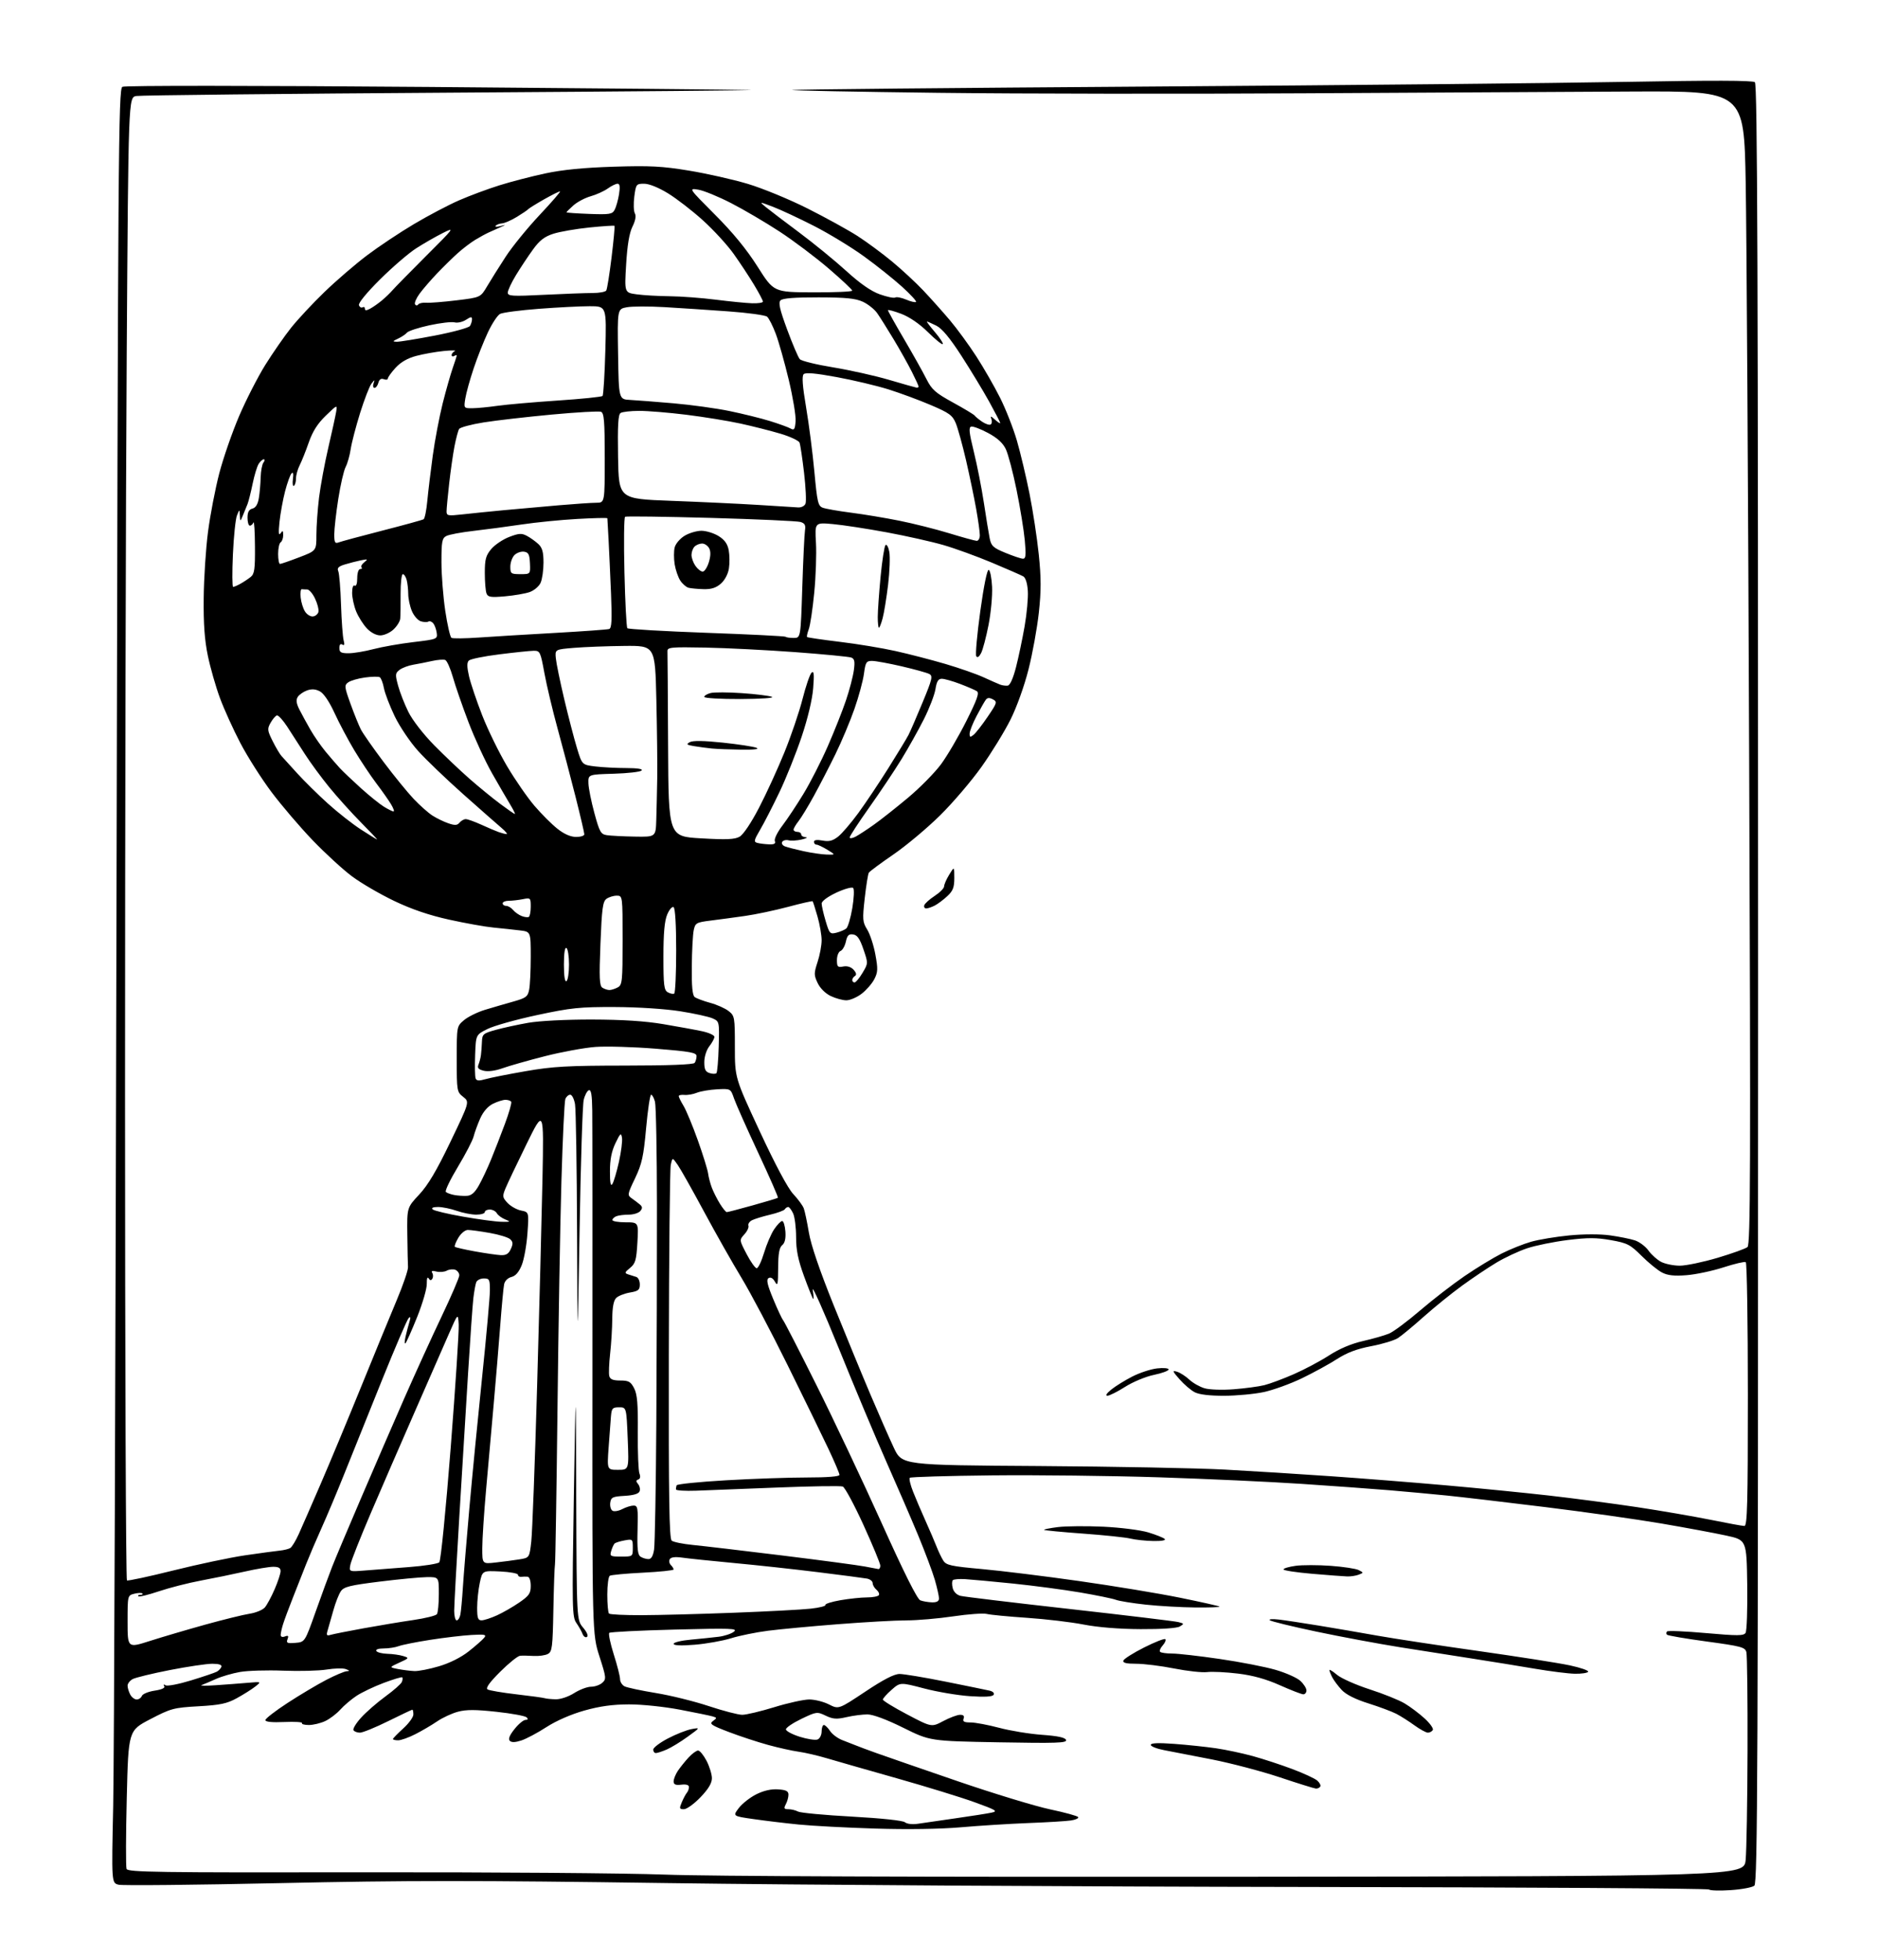 <?xml version="1.0" encoding="UTF-8" standalone="no"?>
<svg 
  version="1.1" 
  xmlns="http://www.w3.org/2000/svg" 
  xmlns:xlink="http://www.w3.org/1999/xlink" 
  xmlns:svg="http://www.w3.org/2000/svg"
  xmlns:rdf="http://www.w3.org/1999/02/22-rdf-syntax-ns#"
  xmlns:cc="http://creativecommons.org/ns#"
  xmlns:dc="http://purl.org/dc/elements/1.1/"
  viewBox="0 0 736 768"
  width="736"
  height="768"
>
<style>svg {background-color: white; }</style>"
<path stroke="none" fill="black" fill-rule="evenodd" d="M678.29,740.70C674.00,740.99 670.17,740.88 669.76,740.46C669.36,740.04 598.03,739.60 511.26,739.47C424.49,739.35 312.16,738.67 261.63,737.95C185.97,736.88 159.12,736.89 109.51,737.97C76.37,738.69 48.01,738.97 46.48,738.59C43.71,737.89 43.71,737.89 44.36,707.70C44.71,691.09 45.29,532.92 45.65,356.21C46.25,57.79 46.41,34.85 47.96,34.02C48.94,33.50 98.65,33.52 168.06,34.08C233.20,34.60 289.88,35.14 294.00,35.27C298.12,35.39 246.38,35.85 179.00,36.29C111.62,36.72 55.11,37.32 53.41,37.62C50.33,38.16 50.33,38.16 49.66,138.75C49.30,194.07 49.00,324.73 49.00,429.11C49.00,533.48 49.34,619.09 49.75,619.34C50.16,619.59 58.38,617.82 68.00,615.42C77.62,613.02 90.22,610.36 96.00,609.51C101.78,608.67 107.87,607.84 109.55,607.67C111.22,607.51 113.12,607.04 113.77,606.64C114.41,606.24 115.90,603.80 117.07,601.21C118.24,598.62 122.12,589.75 125.68,581.50C129.25,573.25 136.37,556.15 141.51,543.50C146.65,530.85 152.93,515.58 155.45,509.58C157.98,503.57 159.98,497.72 159.90,496.58C159.82,495.43 159.70,489.72 159.63,483.87C159.50,473.24 159.50,473.24 164.28,468.13C167.76,464.41 171.10,458.77 176.55,447.42C184.04,431.82 184.04,431.82 181.52,429.84C179.06,427.90 179.00,427.55 179.00,415.02C179.00,402.18 179.00,402.18 181.86,399.77C183.44,398.44 187.15,396.62 190.11,395.72C193.08,394.82 198.03,393.38 201.13,392.51C206.15,391.10 206.83,390.59 207.38,387.84C207.72,386.14 208.00,380.33 208.00,374.94C208.00,365.12 208.00,365.12 203.75,364.61C201.41,364.32 196.80,363.83 193.50,363.51C190.20,363.20 182.32,361.79 176.00,360.39C168.16,358.66 161.32,356.33 154.50,353.07C149.00,350.44 141.57,346.12 138.00,343.46C134.43,340.81 127.45,334.41 122.50,329.25C117.55,324.09 110.30,315.59 106.38,310.37C102.46,305.14 96.98,296.51 94.20,291.19C91.41,285.86 87.80,277.90 86.18,273.50C84.56,269.10 82.43,261.67 81.46,257.00C80.19,250.91 79.72,244.51 79.83,234.43C79.90,226.69 80.66,214.99 81.52,208.43C82.37,201.87 84.36,191.55 85.93,185.50C87.51,179.45 91.03,169.32 93.74,162.99C96.46,156.66 101.07,147.66 103.98,142.99C106.90,138.32 111.42,131.80 114.04,128.50C116.66,125.20 122.56,118.87 127.15,114.44C131.74,110.00 139.24,103.55 143.81,100.09C148.38,96.64 156.68,91.11 162.24,87.81C167.81,84.50 175.77,80.31 179.93,78.50C184.09,76.68 191.20,74.04 195.71,72.63C200.23,71.21 208.33,69.11 213.71,67.96C220.45,66.52 228.80,65.70 240.50,65.33C254.74,64.88 259.53,65.13 270.00,66.86C276.88,67.99 287.23,70.32 293.00,72.04C298.77,73.76 309.35,78.11 316.50,81.71C323.65,85.31 332.47,90.17 336.09,92.50C339.72,94.84 345.79,99.33 349.59,102.47C353.39,105.62 358.91,110.73 361.85,113.84C364.79,116.95 369.48,122.20 372.27,125.50C375.06,128.80 379.71,135.16 382.60,139.63C385.49,144.10 389.69,151.40 391.92,155.85C394.16,160.30 397.14,167.89 398.54,172.72C399.94,177.55 402.16,186.90 403.48,193.50C404.80,200.10 406.43,210.80 407.10,217.28C408.05,226.47 408.06,231.47 407.13,240.05C406.47,246.10 404.66,256.10 403.09,262.29C401.46,268.77 398.46,277.14 396.01,282.02C393.68,286.68 388.58,295.00 384.67,300.50C380.77,306.00 373.44,314.59 368.38,319.58C363.32,324.57 355.11,331.44 350.14,334.85C345.16,338.26 340.82,341.48 340.49,342.01C340.17,342.54 339.45,347.04 338.89,352.02C337.96,360.33 338.04,361.34 339.87,364.29C340.96,366.06 342.40,370.45 343.06,374.04C344.11,379.71 344.05,381.00 342.64,383.74C341.74,385.48 339.50,388.04 337.66,389.45C335.82,390.85 333.13,392.00 331.69,392.00C330.25,392.00 327.49,391.25 325.57,390.33C323.48,389.33 321.42,387.29 320.45,385.25C318.96,382.11 318.96,381.43 320.41,376.98C321.29,374.31 322.00,370.48 322.00,368.47C322.00,366.45 321.27,362.26 320.38,359.15C319.49,356.04 318.63,353.36 318.48,353.19C318.33,353.02 314.00,354.00 308.86,355.38C303.71,356.75 296.12,358.36 292.00,358.94C287.88,359.53 281.80,360.35 278.51,360.76C272.89,361.46 272.48,361.70 271.88,364.50C271.52,366.15 271.18,372.51 271.12,378.63C271.03,386.47 271.37,390.04 272.25,390.72C272.94,391.25 275.66,392.27 278.30,392.99C280.94,393.70 284.20,395.15 285.55,396.22C287.91,398.07 288.00,398.59 288.00,410.26C288.00,422.37 288.00,422.37 297.75,443.34C303.85,456.45 308.76,465.66 310.86,467.90C312.71,469.88 314.57,472.40 314.99,473.50C315.41,474.60 316.31,478.88 317.00,483.00C317.81,487.86 321.24,497.90 326.72,511.50C331.38,523.05 337.86,538.80 341.13,546.50C344.40,554.20 348.52,563.58 350.29,567.34C353.50,574.17 353.50,574.17 407.00,574.51C436.43,574.70 469.27,575.33 480.00,575.91C490.73,576.49 509.40,577.65 521.50,578.50C533.60,579.34 553.85,580.94 566.50,582.06C579.15,583.17 597.38,584.98 607.00,586.07C616.62,587.16 632.15,589.21 641.50,590.61C650.85,592.02 663.85,594.26 670.39,595.58C676.93,596.91 682.89,598.00 683.64,598.00C684.77,598.00 685.00,589.31 685.00,546.56C685.00,518.27 684.63,494.89 684.18,494.61C683.72,494.33 679.79,495.25 675.43,496.66C671.07,498.07 664.55,499.45 660.93,499.73C656.13,500.11 653.56,499.82 651.36,498.68C649.70,497.83 646.11,494.91 643.38,492.19C638.87,487.70 637.78,487.14 631.33,485.99C625.67,484.98 622.26,484.97 614.37,485.95C608.94,486.63 601.80,488.08 598.50,489.18C595.20,490.28 589.80,492.80 586.50,494.78C583.20,496.75 577.12,500.83 573.00,503.83C568.88,506.83 562.12,512.29 558.00,515.97C553.88,519.65 549.33,523.42 547.89,524.35C546.46,525.28 541.74,526.72 537.39,527.54C531.80,528.60 527.90,530.07 524.00,532.58C520.98,534.53 514.78,537.92 510.23,540.12C505.69,542.31 498.94,544.75 495.23,545.54C491.53,546.32 484.54,546.97 479.70,546.98C474.05,546.99 469.93,546.50 468.20,545.59C466.72,544.82 464.05,542.54 462.29,540.54C459.44,537.30 459.32,536.96 461.29,537.56C462.50,537.92 464.66,539.31 466.08,540.63C467.49,541.96 470.19,543.49 472.08,544.04C473.99,544.61 479.04,544.78 483.50,544.43C487.90,544.09 493.30,543.37 495.50,542.82C497.70,542.27 502.89,540.34 507.04,538.52C511.19,536.71 517.40,533.41 520.84,531.18C524.91,528.55 529.57,526.58 534.18,525.53C538.08,524.64 542.67,523.33 544.38,522.61C546.10,521.89 551.55,517.84 556.49,513.60C561.44,509.35 569.31,503.27 573.99,500.07C578.67,496.87 585.22,492.89 588.55,491.21C591.88,489.54 597.06,487.47 600.05,486.62C603.05,485.76 609.77,484.65 615.00,484.14C620.70,483.59 627.10,483.58 631.00,484.12C634.58,484.62 638.95,485.50 640.73,486.08C642.51,486.67 644.91,488.47 646.06,490.09C647.21,491.71 649.45,493.70 651.03,494.52C652.61,495.33 655.89,496.00 658.32,496.00C660.75,496.00 667.41,494.61 673.12,492.92C678.83,491.22 684.11,489.32 684.86,488.70C686.02,487.74 686.12,457.81 685.51,297.53C685.12,193.01 684.50,91.34 684.15,71.58C683.50,35.67 683.50,35.67 640.00,35.86C616.08,35.97 558.02,36.28 511.00,36.56C463.98,36.84 399.51,36.76 367.75,36.37C335.98,35.99 310.17,35.49 310.39,35.27C310.61,35.05 373.28,34.45 449.65,33.93C526.02,33.42 610.55,32.58 637.50,32.08C671.06,31.46 686.89,31.50 687.75,32.21C688.75,33.03 689.00,104.91 689.00,385.50C689.00,693.48 688.82,737.91 687.54,738.97C686.73,739.64 682.57,740.42 678.29,740.70zM485.50,735.47C683.50,735.26 683.50,735.26 684.13,728.88C684.48,725.37 684.81,706.08 684.87,686.00C684.93,665.92 684.72,648.56 684.41,647.41C683.90,645.52 682.34,645.11 668.88,643.28C660.64,642.16 653.63,640.96 653.29,640.62C652.95,640.28 652.97,639.70 653.33,639.34C653.69,638.97 660.57,639.26 668.60,639.98C681.00,641.08 683.35,641.07 684.10,639.89C684.59,639.12 684.88,630.63 684.75,621.00C684.50,603.50 684.50,603.50 676.50,601.76C672.10,600.80 660.62,598.66 651.00,597.02C641.38,595.38 620.90,592.48 605.50,590.59C590.10,588.69 572.77,586.66 567.00,586.07C561.23,585.49 551.10,584.56 544.50,584.00C537.90,583.45 522.46,582.33 510.18,581.51C497.91,580.69 472.71,579.53 454.18,578.93C435.66,578.33 406.25,577.99 388.83,578.17C371.41,578.35 356.89,578.78 356.55,579.12C356.21,579.46 356.79,581.94 357.86,584.62C358.92,587.30 361.10,592.42 362.72,596.00C364.33,599.58 366.26,604.08 367.01,606.00C367.76,607.92 368.96,610.43 369.68,611.57C370.83,613.39 372.68,613.79 384.75,614.88C392.31,615.56 409.52,617.68 423.00,619.60C436.48,621.51 454.25,624.45 462.50,626.13C470.75,627.80 477.69,629.37 477.93,629.60C478.17,629.84 473.90,629.99 468.43,629.94C462.97,629.89 454.26,629.39 449.09,628.84C443.91,628.28 438.62,627.43 437.33,626.94C436.04,626.45 429.70,625.15 423.24,624.05C416.79,622.95 404.98,621.39 397.00,620.57C389.02,619.76 380.61,618.98 378.29,618.84C375.98,618.70 373.79,618.88 373.42,619.24C373.06,619.61 373.03,621.00 373.37,622.34C373.74,623.81 374.95,625.02 376.42,625.39C377.76,625.73 396.96,628.04 419.09,630.52C441.22,633.01 460.43,635.32 461.78,635.66C464.10,636.24 464.13,636.35 462.38,637.39C461.23,638.07 455.23,638.47 447.00,638.43C438.54,638.39 430.19,637.71 424.62,636.62C419.74,635.67 409.80,634.49 402.53,634.00C395.26,633.51 388.16,632.83 386.76,632.48C385.36,632.13 379.43,632.55 373.58,633.42C367.73,634.29 359.46,635.00 355.21,635.00C350.96,635.00 338.93,635.67 328.49,636.49C318.05,637.30 305.68,638.46 301.00,639.06C296.32,639.66 289.80,640.98 286.50,642.01C283.20,643.03 276.79,644.17 272.25,644.54C266.85,644.98 264.00,644.85 264.00,644.18C264.00,643.62 267.04,642.88 270.75,642.55C274.46,642.21 279.35,641.70 281.61,641.42C283.88,641.15 286.58,640.25 287.61,639.44C289.29,638.13 286.66,638.04 264.50,638.60C250.75,638.95 239.18,639.53 238.78,639.89C238.39,640.24 239.18,644.03 240.53,648.31C241.89,652.58 243.00,656.94 243.00,658.00C243.00,659.06 243.79,660.34 244.75,660.84C245.71,661.34 251.22,662.51 257.00,663.46C262.77,664.40 272.12,666.71 277.76,668.59C283.41,670.46 289.32,672.00 290.89,672.00C292.47,672.00 298.14,670.65 303.50,669.00C308.86,667.35 315.01,666.00 317.16,666.00C319.32,666.00 322.79,666.87 324.88,667.94C328.67,669.87 328.67,669.87 339.09,662.94C346.26,658.16 350.45,656.00 352.54,656.00C354.22,656.00 362.32,657.35 370.54,659.00C378.77,660.65 386.53,662.24 387.79,662.53C389.14,662.84 389.80,663.51 389.40,664.17C388.93,664.92 385.91,665.09 380.11,664.70C375.37,664.38 367.30,663.02 362.16,661.67C352.82,659.22 352.82,659.22 349.41,662.21C347.53,663.86 346.00,665.58 346.00,666.03C346.00,666.48 350.30,669.11 355.54,671.87C365.09,676.90 365.09,676.90 369.69,674.45C372.23,673.10 375.18,672.00 376.26,672.00C377.59,672.00 378.03,672.48 377.64,673.50C377.20,674.65 377.84,675.00 380.37,675.00C382.19,675.00 387.24,675.95 391.59,677.10C395.94,678.26 403.51,679.50 408.42,679.85C414.68,680.31 417.48,680.91 417.80,681.88C418.18,683.05 413.98,683.19 391.38,682.78C364.50,682.29 364.50,682.29 354.00,677.08C347.50,673.86 342.17,671.87 340.00,671.85C338.07,671.84 334.38,672.31 331.78,672.91C327.87,673.81 326.46,673.71 323.59,672.34C320.21,670.73 319.98,670.76 314.08,673.59C310.75,675.19 308.02,677.04 308.01,677.70C308.01,678.36 310.43,679.66 313.39,680.60C316.36,681.53 319.51,682.02 320.39,681.68C321.28,681.34 322.00,679.93 322.00,678.53C322.00,677.14 322.40,676.00 322.88,676.00C323.37,676.00 324.46,677.06 325.31,678.35C326.15,679.64 328.34,681.26 330.17,681.95C332.00,682.64 334.40,683.57 335.50,684.03C336.60,684.49 340.20,685.83 343.50,687.01C346.80,688.20 361.10,693.14 375.28,698.01C389.45,702.87 405.78,707.84 411.55,709.06C417.33,710.28 422.28,711.64 422.55,712.09C422.83,712.53 421.58,713.12 419.78,713.40C417.98,713.68 410.43,714.14 403.00,714.42C395.57,714.71 383.65,715.46 376.50,716.09C368.47,716.79 355.66,716.98 343.00,716.59C331.73,716.24 318.23,715.53 313.00,715.00C307.77,714.48 299.82,713.52 295.31,712.87C287.13,711.70 287.13,711.70 289.54,708.54C290.86,706.80 293.95,704.38 296.39,703.16C299.31,701.70 302.24,701.04 304.92,701.22C308.09,701.44 309.00,701.90 309.00,703.32C309.00,704.31 308.53,706.00 307.96,707.07C307.10,708.69 307.26,709.00 308.98,709.00C310.11,709.00 311.81,709.41 312.76,709.92C313.72,710.43 323.22,711.32 333.88,711.90C345.44,712.54 353.81,713.43 354.63,714.11C355.44,714.78 357.58,715.03 359.76,714.70C361.82,714.39 368.45,713.43 374.50,712.56C380.55,711.70 386.85,710.71 388.50,710.36C391.21,709.79 390.57,709.39 382.00,706.28C376.77,704.38 363.05,700.16 351.50,696.89C339.95,693.62 327.57,690.08 324.00,689.02C320.43,687.96 315.48,686.81 313.00,686.47C310.52,686.13 305.15,684.94 301.06,683.82C296.96,682.70 290.03,680.42 285.65,678.75C278.68,676.09 277.90,675.55 279.41,674.44C281.04,673.25 281.03,673.15 279.32,672.64C278.32,672.34 272.55,671.15 266.50,670.00C260.30,668.82 251.57,667.91 246.50,667.92C240.09,667.94 235.05,668.63 228.99,670.34C223.81,671.80 218.01,674.33 214.17,676.81C210.70,679.06 206.27,681.42 204.34,682.05C201.94,682.84 200.49,682.89 199.80,682.20C199.10,681.50 199.69,680.03 201.64,677.59C203.21,675.61 205.15,674.00 205.95,674.00C206.91,674.00 207.07,673.67 206.40,673.00C205.85,672.45 200.54,671.47 194.59,670.83C186.40,669.93 182.73,669.92 179.47,670.80C177.10,671.43 173.44,673.13 171.33,674.57C169.22,676.01 165.38,678.27 162.78,679.59C160.19,680.92 157.15,682.00 156.03,682.00C154.91,682.00 154.00,681.77 154.00,681.50C154.00,681.22 155.80,679.37 158.00,677.38C160.20,675.39 162.00,672.92 162.00,671.88C162.00,670.85 161.82,670.00 161.61,670.00C161.39,670.00 157.12,672.02 152.11,674.50C147.10,676.98 142.13,679.00 141.06,679.00C139.99,679.00 138.85,678.57 138.53,678.04C138.20,677.51 139.54,675.30 141.51,673.13C143.47,670.95 147.75,667.22 151.02,664.83C154.29,662.45 157.21,659.87 157.50,659.11C157.80,658.34 157.87,657.54 157.65,657.32C157.43,657.10 154.16,658.08 150.38,659.50C146.59,660.92 141.81,663.20 139.74,664.56C137.67,665.93 134.81,668.36 133.38,669.96C131.95,671.56 129.30,673.58 127.49,674.44C125.68,675.30 122.78,676.00 121.04,676.00C119.30,676.00 118.09,675.66 118.35,675.25C118.61,674.84 115.48,674.65 111.41,674.83C106.60,675.04 104.00,674.78 104.00,674.08C104.00,673.49 107.94,670.45 112.75,667.32C117.56,664.19 124.37,660.13 127.88,658.31C131.39,656.49 134.99,654.97 135.88,654.93C137.14,654.87 137.08,654.69 135.58,654.11C134.53,653.69 131.15,653.76 128.08,654.26C125.01,654.76 117.33,654.96 111.00,654.71C104.67,654.46 97.05,654.69 94.05,655.22C91.06,655.74 86.78,656.99 84.55,658.00C82.32,659.00 79.83,660.06 79.00,660.36C78.17,660.65 80.65,660.68 84.50,660.42C88.35,660.16 93.97,659.73 97.00,659.47C102.50,659.00 102.50,659.00 100.00,660.96C98.62,662.04 95.38,664.08 92.79,665.50C88.91,667.63 86.28,668.18 77.79,668.66C68.07,669.21 67.02,669.49 58.91,673.71C50.32,678.19 50.32,678.19 49.68,704.56C49.32,719.06 49.29,731.59 49.60,732.40C50.09,733.68 61.98,733.85 141.83,733.72C192.25,733.64 245.65,734.05 260.50,734.62C277.43,735.28 361.35,735.59 485.50,735.47zM268.04,709.00C266.24,709.00 266.16,708.72 267.21,706.25C267.85,704.74 268.74,703.07 269.19,702.55C269.64,702.03 270.00,701.02 270.00,700.32C270.00,699.49 268.95,699.16 267.00,699.39C264.74,699.65 264.00,699.33 264.00,698.09C264.00,697.19 264.74,695.33 265.65,693.97C266.56,692.61 268.45,690.26 269.84,688.75C271.23,687.24 272.92,686.00 273.59,686.00C274.25,686.00 275.74,687.81 276.90,690.03C278.05,692.25 279.00,695.32 279.00,696.85C279.00,698.79 277.64,701.06 274.52,704.32C272.05,706.89 269.14,709.00 268.04,709.00zM515.69,700.91C515.04,700.86 508.65,698.87 501.50,696.48C494.35,694.10 482.43,690.96 475.00,689.50C467.57,688.05 459.14,686.40 456.25,685.86C453.36,685.31 451.00,684.38 451.00,683.79C451.00,683.05 453.91,682.93 460.25,683.40C465.34,683.78 472.65,684.55 476.50,685.11C480.35,685.67 486.85,687.05 490.94,688.17C495.04,689.30 502.01,691.58 506.44,693.25C510.87,694.91 515.28,696.95 516.23,697.77C517.18,698.60 517.71,699.66 517.42,700.13C517.12,700.61 516.35,700.96 515.69,700.91zM257.03,687.00C256.46,687.00 256.00,686.39 256.00,685.64C256.00,684.89 258.59,682.92 261.75,681.27C264.91,679.61 269.07,677.97 271.00,677.61C274.50,676.97 274.50,676.97 269.50,680.59C266.75,682.59 263.05,684.85 261.28,685.61C259.51,686.37 257.60,687.00 257.03,687.00zM559.59,679.00C558.88,679.00 556.50,677.70 554.30,676.11C552.11,674.51 548.91,672.49 547.20,671.60C545.49,670.72 540.57,668.88 536.26,667.52C531.15,665.91 527.52,664.08 525.83,662.27C524.41,660.75 522.74,658.52 522.12,657.32C521.50,656.11 521.00,654.84 521.00,654.48C521.00,654.12 522.35,654.95 523.99,656.34C525.63,657.72 531.37,660.27 536.74,662.01C542.11,663.74 548.30,666.23 550.50,667.55C552.70,668.86 556.22,671.51 558.33,673.44C560.43,675.36 561.87,677.40 561.52,677.97C561.17,678.54 560.30,679.00 559.59,679.00zM53.57,666.00C54.39,666.00 55.30,665.37 55.60,664.60C55.89,663.84 58.14,662.91 60.59,662.54C63.42,662.11 64.79,661.48 64.36,660.78C63.95,660.11 64.16,659.98 64.91,660.44C65.58,660.86 70.03,660.00 74.81,658.54C79.59,657.08 84.15,655.54 84.94,655.12C85.73,654.70 86.56,653.83 86.77,653.18C87.03,652.41 85.80,652.00 83.18,652.00C80.98,652.00 73.52,653.11 66.60,654.46C59.68,655.81 53.11,657.41 52.01,658.00C50.90,658.59 50.00,659.76 50.00,660.60C50.00,661.44 50.47,663.00 51.04,664.07C51.60,665.13 52.74,666.00 53.57,666.00zM217.77,665.92C219.65,665.97 222.72,664.94 225.00,663.50C227.18,662.12 230.17,661.00 231.65,661.00C233.13,661.00 235.11,660.30 236.05,659.45C237.66,658.00 237.59,657.38 234.93,649.12C232.11,640.34 232.11,640.34 232.17,541.92C232.20,487.79 232.18,439.75 232.11,435.17C232.03,429.08 231.67,426.94 230.78,427.24C230.10,427.47 229.19,429.19 228.75,431.07C228.31,432.96 227.58,455.88 227.14,482.00C226.34,529.50 226.34,529.50 226.16,483.00C226.06,457.43 225.70,434.81 225.36,432.75C225.02,430.69 224.17,429.00 223.48,429.00C222.78,429.00 221.92,429.77 221.56,430.70C221.20,431.64 220.51,446.15 220.02,462.95C219.53,479.75 218.84,520.01 218.48,552.42C218.11,584.82 217.67,612.10 217.50,613.02C217.32,613.95 217.04,622.01 216.87,630.93C216.60,645.57 216.39,647.26 214.71,648.16C213.68,648.71 211.19,649.06 209.17,648.94C207.15,648.82 204.75,648.78 203.83,648.86C202.91,648.94 199.39,651.77 196.01,655.15C191.79,659.37 190.25,661.53 191.09,662.06C191.76,662.47 196.86,663.34 202.41,663.98C207.96,664.62 212.95,665.31 213.50,665.50C214.05,665.69 215.97,665.88 217.77,665.92zM510.75,663.97C510.06,663.95 505.94,662.35 501.58,660.41C496.12,657.98 491.02,656.56 485.19,655.85C480.53,655.28 475.10,655.02 473.11,655.26C471.12,655.51 465.29,654.87 460.15,653.85C455.01,652.83 448.34,652.00 445.32,652.00C441.40,652.00 439.95,651.65 440.25,650.76C440.47,650.08 444.13,647.77 448.36,645.63C452.60,643.49 456.35,642.02 456.70,642.36C457.04,642.71 456.57,643.81 455.66,644.83C454.74,645.84 454.30,646.96 454.66,647.33C455.03,647.70 457.17,648.00 459.41,648.00C461.66,648.00 470.02,648.95 478.00,650.12C485.97,651.28 495.81,653.19 499.86,654.37C503.91,655.54 508.30,657.49 509.61,658.70C510.93,659.91 512.00,661.60 512.00,662.45C512.00,663.30 511.44,663.99 510.75,663.97zM617.19,655.91C614.61,655.86 607.55,654.97 601.50,653.94C595.45,652.91 584.65,651.16 577.50,650.05C570.35,648.94 557.43,646.91 548.79,645.54C540.15,644.16 525.30,641.39 515.79,639.38C506.28,637.37 498.11,635.38 497.63,634.94C497.15,634.51 498.72,634.39 501.13,634.67C503.53,634.95 510.68,636.03 517.00,637.07C523.33,638.11 533.67,639.89 540.00,641.02C546.33,642.14 564.10,644.85 579.50,647.02C594.90,649.20 610.98,651.72 615.22,652.63C619.47,653.54 622.71,654.67 622.41,655.14C622.12,655.61 619.77,655.96 617.19,655.91zM162.39,654.87C163.98,654.94 168.34,654.09 172.08,652.97C176.26,651.73 180.74,649.48 183.69,647.14C186.34,645.05 189.05,642.67 189.72,641.85C190.77,640.57 190.10,640.42 184.72,640.72C181.30,640.92 174.03,641.77 168.58,642.63C163.12,643.48 157.58,644.59 156.26,645.09C154.95,645.59 152.30,646.00 150.38,646.00C148.30,646.00 147.13,646.41 147.50,647.00C147.84,647.55 149.78,648.04 151.81,648.10C153.84,648.15 156.62,648.54 158.00,648.97C160.44,649.72 160.40,649.78 156.50,651.56C152.50,653.39 152.50,653.39 156.00,654.07C157.93,654.43 160.80,654.80 162.39,654.87zM58.75,643.06C63.56,641.52 73.35,638.64 80.50,636.65C87.65,634.67 95.47,632.75 97.89,632.38C100.30,632.00 102.96,630.90 103.80,629.92C104.64,628.94 106.36,625.74 107.62,622.82C108.89,619.89 109.94,616.71 109.96,615.75C109.99,614.47 109.21,614.00 107.08,614.00C105.47,614.00 100.41,614.85 95.83,615.89C91.25,616.92 83.54,618.51 78.70,619.41C73.86,620.31 66.50,622.19 62.35,623.58C58.19,624.98 54.54,625.87 54.23,625.56C53.92,625.25 54.27,625.00 55.00,625.00C55.73,625.00 56.09,624.75 55.78,624.45C55.48,624.15 54.06,624.20 52.62,624.56C50.01,625.22 50.00,625.24 50.00,635.54C50.00,645.86 50.00,645.86 58.75,643.06zM115.75,643.81C119.49,643.50 119.49,643.50 123.74,631.50C126.08,624.90 128.97,617.02 130.16,614.00C131.34,610.98 136.46,598.83 141.54,587.00C146.61,575.17 154.21,557.62 158.43,548.00C162.66,538.38 169.24,523.94 173.06,515.92C176.88,507.90 180.00,500.64 180.00,499.78C180.00,498.92 179.29,497.94 178.43,497.61C177.56,497.28 176.06,497.43 175.09,497.95C174.12,498.47 172.28,498.62 171.01,498.29C169.39,497.87 168.91,498.04 169.40,498.84C169.80,499.48 169.81,500.50 169.43,501.11C168.95,501.89 168.52,501.84 167.97,500.95C167.51,500.20 167.22,501.08 167.26,503.09C167.31,504.97 165.62,510.77 163.53,516.00C161.43,521.23 159.36,525.89 158.93,526.37C158.51,526.85 158.50,525.73 158.92,523.87C159.35,522.02 160.04,519.38 160.46,518.00C160.99,516.26 160.90,515.80 160.17,516.50C159.58,517.05 154.85,528.08 149.64,541.00C144.43,553.92 137.83,570.35 134.97,577.50C132.11,584.65 128.04,594.33 125.93,599.00C123.83,603.67 121.14,609.98 119.95,613.00C118.77,616.02 116.47,621.88 114.83,626.00C113.20,630.12 111.44,634.85 110.93,636.49C110.42,638.14 110.00,640.04 110.00,640.71C110.00,641.45 110.67,641.68 111.67,641.30C112.96,640.80 113.19,641.06 112.68,642.39C112.11,643.87 112.56,644.07 115.75,643.81zM230.02,641.49C229.45,641.84 228.68,641.31 228.31,640.31C227.94,639.32 226.84,637.38 225.88,636.00C224.23,633.66 224.17,630.46 224.89,586.50C225.67,539.50 225.67,539.50 225.83,587.17C226.00,634.85 226.00,634.85 228.53,637.85C230.06,639.67 230.65,641.10 230.02,641.49zM129.60,640.66C130.65,640.35 136.45,639.20 142.50,638.10C148.55,637.00 157.32,635.54 162.00,634.86C166.68,634.18 170.83,633.15 171.23,632.56C171.64,631.98 171.98,628.46 171.98,624.75C172.00,618.00 172.00,618.00 167.25,618.05C164.64,618.08 156.32,618.87 148.77,619.81C137.20,621.24 134.81,621.83 133.60,623.55C132.81,624.68 131.48,628.05 130.65,631.05C129.81,634.05 128.81,637.56 128.42,638.86C127.82,640.86 128.00,641.14 129.60,640.66zM178.98,635.00C179.52,635.00 180.17,633.99 180.42,632.75C180.67,631.51 181.12,626.67 181.41,622.00C181.71,617.33 182.85,603.38 183.95,591.00C185.05,578.62 187.31,555.45 188.96,539.50C190.62,523.55 191.98,508.36 191.99,505.75C192.00,501.40 191.80,501.00 189.61,501.00C188.29,501.00 186.96,501.67 186.64,502.49C186.33,503.31 185.82,506.12 185.51,508.74C185.21,511.36 184.28,524.52 183.45,538.00C182.61,551.48 181.05,577.12 179.97,595.00C178.89,612.88 178.01,629.19 178.00,631.25C178.00,633.31 178.44,635.00 178.98,635.00zM188.75,634.98C189.71,634.97 192.41,634.09 194.75,633.03C197.08,631.97 201.02,629.71 203.50,628.00C207.37,625.34 208.00,624.42 208.00,621.45C208.00,619.42 207.49,617.95 206.75,617.88C206.06,617.82 204.94,617.84 204.25,617.93C203.56,618.01 203.00,617.65 203.00,617.13C203.00,616.60 199.86,616.01 196.03,615.83C189.05,615.50 189.05,615.50 188.03,620.30C187.46,622.94 187.00,627.33 187.00,630.05C187.00,634.11 187.32,635.00 188.75,634.98zM251.42,632.96C258.06,632.94 274.30,632.52 287.50,632.01C300.70,631.51 314.30,630.79 317.72,630.41C321.15,630.03 323.73,629.38 323.48,628.96C323.22,628.55 325.86,627.71 329.34,627.10C332.82,626.50 337.51,626.00 339.77,626.00C342.03,626.00 344.13,625.60 344.43,625.11C344.73,624.63 344.31,623.67 343.49,622.99C342.67,622.31 342.00,621.14 342.00,620.40C342.00,619.65 340.99,618.85 339.75,618.62C338.51,618.39 329.85,617.26 320.50,616.10C311.15,614.94 296.30,613.32 287.50,612.51C278.70,611.69 269.64,610.74 267.37,610.41C264.67,610.02 262.98,610.22 262.51,610.99C262.10,611.64 262.28,612.68 262.89,613.29C263.50,613.90 264.00,614.69 264.00,615.05C264.00,615.40 258.59,615.97 251.98,616.30C245.37,616.63 239.52,617.18 238.98,617.51C238.44,617.84 238.00,621.17 238.00,624.89C238.00,628.62 238.30,631.97 238.67,632.33C239.03,632.70 244.77,632.98 251.42,632.96zM365.25,627.93C367.13,627.98 368.00,627.50 368.00,626.40C368.00,625.53 367.27,622.26 366.38,619.15C365.48,616.04 362.50,608.10 359.76,601.50C357.01,594.90 351.37,581.85 347.22,572.50C343.08,563.15 334.77,543.35 328.77,528.50C322.76,513.65 318.15,503.30 318.51,505.50C318.88,507.70 318.95,509.27 318.67,509.00C318.39,508.72 316.77,504.70 315.08,500.05C312.78,493.74 312.00,489.91 312.00,484.86C312.00,481.14 311.48,476.95 310.84,475.55C310.20,474.15 309.33,473.00 308.90,473.00C308.47,473.00 307.87,473.40 307.56,473.90C307.26,474.39 304.64,475.35 301.75,476.03C298.86,476.71 295.69,477.69 294.69,478.20C293.69,478.71 293.07,479.67 293.31,480.32C293.55,480.97 292.84,482.50 291.73,483.71C289.72,485.93 289.72,485.93 292.61,491.46C294.20,494.51 295.98,497.00 296.56,497.00C297.14,497.00 298.43,494.29 299.43,490.98C300.42,487.67 302.21,483.50 303.40,481.73C304.60,479.95 306.01,478.50 306.54,478.50C307.07,478.50 307.63,480.34 307.80,482.59C308.00,485.35 307.60,487.09 306.55,487.96C305.40,488.91 304.99,491.24 304.96,496.87C304.93,503.44 304.76,504.19 303.70,502.29C302.93,500.90 302.02,500.37 301.22,500.86C300.26,501.46 300.68,503.38 302.99,508.98C304.65,513.01 306.43,516.81 306.94,517.42C307.44,518.03 313.36,529.55 320.08,543.02C326.80,556.48 338.27,580.76 345.57,596.96C354.25,616.25 359.46,626.66 360.66,627.14C361.67,627.53 363.74,627.89 365.25,627.93zM528.00,617.78C526.62,617.74 520.44,617.27 514.25,616.74C508.06,616.21 503.00,615.44 503.00,615.03C503.00,614.61 505.14,613.98 507.75,613.62C510.36,613.26 516.55,613.26 521.50,613.62C526.45,613.98 531.39,614.73 532.48,615.29C534.45,616.31 534.45,616.32 532.48,617.09C531.39,617.51 529.38,617.82 528.00,617.78zM143.13,615.44C146.63,615.16 154.36,614.56 160.30,614.11C166.25,613.66 171.58,612.82 172.16,612.24C172.75,611.65 174.72,591.84 176.63,567.34C178.51,543.23 179.92,521.48 179.77,519.02C179.50,514.53 179.50,514.53 175.79,523.02C173.76,527.68 167.75,541.40 162.44,553.50C157.13,565.60 149.43,583.34 145.33,592.93C141.23,602.52 137.63,611.62 137.32,613.16C136.76,615.95 136.76,615.95 143.13,615.44zM344.25,614.89C344.66,614.95 345.00,614.35 345.00,613.55C345.00,612.75 342.03,605.58 338.40,597.61C334.77,589.65 331.12,582.87 330.28,582.55C329.45,582.23 317.91,582.41 304.63,582.94C291.36,583.47 277.02,584.03 272.76,584.18C268.50,584.33 264.98,584.11 264.93,583.70C264.89,583.29 265.00,582.55 265.17,582.07C265.35,581.59 274.06,580.70 284.53,580.10C295.00,579.49 309.29,579.00 316.28,579.00C324.23,579.00 329.00,578.62 329.00,577.98C329.00,577.42 327.04,572.81 324.64,567.73C322.24,562.66 315.04,547.88 308.63,534.90C302.22,521.92 294.11,506.57 290.61,500.79C287.10,495.00 280.50,483.35 275.95,474.89C271.40,466.42 266.74,458.15 265.60,456.51C263.52,453.51 263.52,453.51 262.88,456.51C262.52,458.15 262.18,491.73 262.12,531.13C262.03,587.34 262.27,602.97 263.25,603.76C263.94,604.31 267.65,605.06 271.50,605.44C275.35,605.81 291.10,607.67 306.50,609.56C321.90,611.46 336.52,613.41 339.00,613.90C341.48,614.38 343.84,614.83 344.25,614.89zM194.25,612.32C197.14,612.00 201.30,611.45 203.50,611.10C207.50,610.46 207.50,610.46 208.22,603.98C208.61,600.42 209.64,573.20 210.49,543.50C211.35,513.80 212.29,477.12 212.60,462.00C213.14,434.50 213.14,434.50 206.28,448.50C202.50,456.20 198.81,463.98 198.07,465.79C196.84,468.81 196.91,469.27 198.93,471.43C200.15,472.72 202.53,474.06 204.22,474.39C207.30,475.01 207.30,475.01 206.71,483.33C206.39,487.91 205.39,493.49 204.49,495.74C203.38,498.50 202.07,500.02 200.44,500.43C199.03,500.78 197.84,501.95 197.57,503.27C197.31,504.49 196.62,511.80 196.04,519.50C195.46,527.20 194.29,541.15 193.46,550.50C192.62,559.85 191.28,574.92 190.48,584.00C189.67,593.08 189.01,603.29 189.01,606.70C189.00,612.91 189.00,612.91 194.25,612.32zM254.12,610.98C255.23,611.00 255.93,609.81 256.34,607.25C256.66,605.19 257.06,582.58 257.22,557.00C257.37,531.42 257.48,493.40 257.46,472.50C257.44,451.60 257.10,433.26 256.69,431.75C256.29,430.24 255.61,429.00 255.18,429.00C254.75,429.00 253.87,434.88 253.22,442.07C252.21,453.22 251.57,456.11 248.89,461.74C245.85,468.09 245.81,468.38 247.62,469.63C248.65,470.35 250.09,471.44 250.80,472.05C251.80,472.92 251.83,473.50 250.93,474.59C250.28,475.36 248.27,476.00 246.46,476.00C244.65,476.00 242.45,476.27 241.58,476.61C240.71,476.94 240.00,477.62 240.00,478.11C240.00,478.60 242.31,479.00 245.13,479.00C250.26,479.00 250.26,479.00 249.80,486.95C249.40,493.85 249.02,495.17 246.92,496.88C244.76,498.64 244.69,498.91 246.25,499.43C247.21,499.74 248.62,500.19 249.38,500.42C250.13,500.65 250.75,501.97 250.75,503.35C250.75,505.49 250.17,505.96 246.86,506.52C244.71,506.89 242.29,507.85 241.48,508.66C240.48,509.66 239.98,512.31 239.95,516.82C239.92,520.49 239.55,526.65 239.11,530.50C238.68,534.35 238.53,538.29 238.78,539.25C239.11,540.54 240.26,541.00 243.09,541.00C246.38,541.00 247.18,541.45 248.52,544.04C249.75,546.42 250.06,550.14 249.96,561.29C249.89,569.10 250.18,576.37 250.60,577.44C251.08,578.67 250.91,579.53 250.14,579.79C249.21,580.10 249.19,580.53 250.07,581.58C250.70,582.35 250.97,583.63 250.66,584.43C250.29,585.40 248.31,585.99 244.80,586.20C240.08,586.47 239.46,586.76 239.16,588.89C238.98,590.20 239.37,591.61 240.03,592.02C240.69,592.43 242.42,592.14 243.87,591.39C245.31,590.63 247.31,590.01 248.31,590.01C249.94,590.00 250.09,590.91 249.86,599.57C249.66,607.04 249.92,609.34 251.05,610.05C251.85,610.56 253.23,610.98 254.12,610.98zM243.43,610.00C247.98,610.00 248.00,609.98 248.00,606.52C248.00,603.15 247.91,603.07 244.75,603.66C242.96,603.99 241.21,604.54 240.86,604.88C240.51,605.22 239.92,606.51 239.55,607.75C238.91,609.85 239.16,610.00 243.43,610.00zM451.95,603.90C448.95,603.84 444.93,603.41 443.00,602.94C441.07,602.47 432.77,601.60 424.54,601.00C416.31,600.40 409.41,599.74 409.20,599.54C409.00,599.33 411.43,598.84 414.60,598.44C417.77,598.05 425.79,597.98 432.43,598.29C439.11,598.61 446.95,599.60 450.00,600.52C453.02,601.43 455.93,602.59 456.45,603.09C457.02,603.64 455.25,603.96 451.95,603.90zM242.20,576.00C246.50,576.00 246.50,576.00 246.00,563.75C245.50,551.50 245.50,551.50 242.62,551.50C240.06,551.50 239.71,551.88 239.44,555.00C239.27,556.92 238.86,562.44 238.52,567.25C237.90,576.00 237.90,576.00 242.20,576.00zM434.00,546.97C433.09,546.98 433.68,546.03 435.50,544.56C437.15,543.22 440.87,540.92 443.76,539.44C446.65,537.96 451.04,536.52 453.51,536.25C455.98,535.97 458.00,536.16 458.00,536.67C458.00,537.18 455.39,538.14 452.21,538.80C449.01,539.46 443.98,541.55 440.96,543.47C437.96,545.38 434.82,546.96 434.00,546.97zM196.27,491.87C198.34,491.97 199.34,491.35 200.20,489.46C201.12,487.44 201.07,486.66 199.93,485.62C199.14,484.90 195.52,483.79 191.88,483.16C188.25,482.52 184.41,482.00 183.35,482.00C182.27,482.00 180.64,483.34 179.62,485.07C178.62,486.76 178.01,488.34 178.26,488.60C178.51,488.85 182.05,489.66 186.11,490.40C190.17,491.13 194.75,491.80 196.27,491.87zM196.50,478.80C200.13,478.87 200.27,478.78 198.01,477.88C196.64,477.33 195.15,476.24 194.71,475.44C194.26,474.65 193.02,474.00 191.95,474.00C190.88,474.00 190.00,474.45 190.00,475.00C190.00,475.55 188.48,476.00 186.63,476.00C184.77,476.00 181.34,475.32 179.00,474.50C176.66,473.68 173.37,473.00 171.67,473.00C169.76,473.00 168.96,473.35 169.55,473.93C170.07,474.45 175.45,475.73 181.50,476.79C187.55,477.85 194.30,478.76 196.50,478.80zM284.83,475.01C285.20,475.01 289.77,473.82 295.00,472.36C300.23,470.90 304.67,469.57 304.87,469.39C305.08,469.22 301.60,461.28 297.14,451.75C292.68,442.21 288.43,432.65 287.68,430.50C286.33,426.60 286.33,426.60 281.02,426.88C278.09,427.04 274.53,427.65 273.10,428.23C271.67,428.82 269.49,429.20 268.25,429.08C267.01,428.96 266.00,429.17 266.00,429.56C266.00,429.95 266.85,431.67 267.89,433.38C268.93,435.10 271.45,441.16 273.48,446.86C275.51,452.55 277.32,458.40 277.51,459.86C277.70,461.31 278.36,463.84 278.99,465.49C279.62,467.13 281.04,469.95 282.15,471.74C283.26,473.53 284.46,475.00 284.83,475.01zM182.97,468.63C184.75,468.54 186.09,467.37 187.70,464.50C188.94,462.30 191.06,457.80 192.41,454.50C193.77,451.20 196.21,444.91 197.85,440.51C199.49,436.12 200.61,432.18 200.35,431.76C200.09,431.34 199.08,431.00 198.09,431.00C197.11,431.00 194.90,431.70 193.17,432.56C191.18,433.56 189.36,435.66 188.19,438.31C187.17,440.62 186.02,443.78 185.62,445.35C185.23,446.92 182.45,452.29 179.44,457.28C176.43,462.28 174.31,466.69 174.73,467.10C175.15,467.50 176.62,468.04 178.00,468.30C179.38,468.56 181.61,468.71 182.97,468.63zM239.99,464.00C240.52,463.18 241.68,459.28 242.56,455.34C243.44,451.40 243.98,447.12 243.76,445.84C243.41,443.79 243.08,444.07 241.20,448.00C239.68,451.18 239.04,454.41 239.04,459.00C239.03,463.53 239.32,465.05 239.99,464.00zM190.20,422.92C192.01,422.39 199.12,420.97 206.00,419.78C216.68,417.92 222.37,417.60 245.00,417.58C262.00,417.57 271.76,417.19 272.23,416.53C272.64,415.96 272.98,414.77 272.98,413.88C273.00,412.51 270.57,412.07 257.14,410.98C248.41,410.27 237.72,409.96 233.39,410.27C229.05,410.59 220.10,412.23 213.50,413.92C206.90,415.60 199.43,417.73 196.90,418.64C194.07,419.65 191.23,420.02 189.56,419.60C187.47,419.08 186.99,418.51 187.52,417.21C187.90,416.27 188.34,414.60 188.48,413.50C188.63,412.40 188.80,410.05 188.87,408.28C188.99,405.27 189.35,404.96 194.25,403.60C197.14,402.79 202.88,401.55 207.00,400.82C211.36,400.06 221.83,399.52 232.00,399.54C243.94,399.57 252.82,400.14 259.93,401.34C265.67,402.31 272.54,403.56 275.18,404.13C277.83,404.70 279.99,405.69 279.98,406.33C279.97,406.97 279.08,408.62 278.00,410.00C276.88,411.43 276.03,414.08 276.02,416.18C276.00,419.04 276.46,420.01 278.08,420.52C279.22,420.89 280.43,420.90 280.77,420.56C281.11,420.22 281.51,415.52 281.67,410.12C281.94,400.37 281.92,400.29 279.31,399.10C277.87,398.44 272.15,397.18 266.59,396.30C260.72,395.37 250.02,394.67 241.00,394.64C227.22,394.59 223.84,394.93 210.58,397.77C202.37,399.52 193.60,401.98 191.08,403.23C186.50,405.50 186.50,405.50 186.21,413.41C186.04,417.76 186.13,421.90 186.40,422.61C186.77,423.57 187.71,423.65 190.20,422.92zM264.23,389.36C264.65,389.10 265.00,381.51 265.00,372.50C265.00,362.43 264.61,355.87 263.98,355.49C263.42,355.14 262.29,356.45 261.48,358.40C260.43,360.90 260.00,365.72 260.00,374.92C260.00,386.18 260.23,388.03 261.73,388.87C262.68,389.40 263.80,389.62 264.23,389.36zM238.82,387.98C239.54,387.99 241.00,387.53 242.07,386.96C243.86,386.00 244.00,384.71 244.00,368.46C244.00,351.00 244.00,351.00 241.69,351.00C240.42,351.00 238.61,351.56 237.67,352.25C236.23,353.30 235.86,356.07 235.32,369.84C234.79,383.33 234.93,386.34 236.09,387.08C236.87,387.57 238.09,387.98 238.82,387.98zM222.00,384.50C222.55,384.16 223.00,381.24 223.00,378.00C223.00,374.76 222.55,371.84 222.00,371.50C221.37,371.11 221.00,373.51 221.00,378.00C221.00,382.49 221.37,384.89 222.00,384.50zM334.90,385.00C335.40,385.00 336.81,383.31 338.03,381.25C340.26,377.50 340.26,377.50 338.38,372.00C336.97,367.86 335.96,366.42 334.34,366.19C332.64,365.95 332.04,366.54 331.50,369.01C331.12,370.73 330.18,372.38 329.41,372.67C328.63,372.97 328.00,374.56 328.00,376.22C328.00,378.89 328.29,379.18 330.47,378.76C332.04,378.46 333.53,378.93 334.54,380.04C335.59,381.21 335.77,382.02 335.07,382.46C334.48,382.82 334.00,383.54 334.00,384.06C334.00,384.58 334.41,385.00 334.90,385.00zM327.81,365.51C329.28,365.14 331.02,364.40 331.66,363.86C332.31,363.33 333.37,359.72 334.03,355.85C334.68,351.95 334.83,348.44 334.36,347.97C333.89,347.51 330.92,348.34 327.76,349.81C324.38,351.40 322.02,353.14 322.01,354.07C322.01,354.93 322.70,358.01 323.57,360.91C325.05,365.89 325.28,366.15 327.81,365.51zM207.25,359.32C207.66,359.08 208.00,357.28 208.00,355.32C208.00,351.86 207.91,351.77 204.88,352.38C203.16,352.72 200.68,353.00 199.38,353.00C198.07,353.00 197.00,353.45 197.00,354.00C197.00,354.55 197.62,355.00 198.38,355.00C199.14,355.00 200.36,355.73 201.09,356.61C201.83,357.50 203.35,358.57 204.47,358.99C205.58,359.42 206.84,359.57 207.25,359.32zM362.98,356.00C362.35,356.00 362.01,355.44 362.23,354.75C362.45,354.06 364.29,352.41 366.32,351.08C368.34,349.75 370.00,348.08 370.00,347.36C370.00,346.64 370.90,344.57 372.00,342.77C373.99,339.50 373.99,339.50 374.00,344.06C374.00,347.75 373.48,349.12 371.25,351.19C369.74,352.60 367.52,354.26 366.32,354.88C365.11,355.50 363.61,356.00 362.98,356.00zM324.00,334.89C327.50,334.99 327.50,334.99 324.23,333.00C322.43,331.90 320.51,331.00 319.98,331.00C319.44,331.00 319.00,330.50 319.00,329.89C319.00,329.17 320.18,329.00 322.34,329.40C324.91,329.89 326.33,329.52 328.46,327.86C329.98,326.66 333.55,322.49 336.40,318.59C339.25,314.69 344.54,306.77 348.17,301.00C351.79,295.23 355.34,289.38 356.05,288.00C356.76,286.62 359.25,280.88 361.58,275.24C365.37,266.08 365.65,264.88 364.16,264.11C363.25,263.63 358.39,262.29 353.38,261.12C348.36,259.96 343.13,259.00 341.76,259.00C339.51,259.00 339.19,259.51 338.59,264.03C338.22,266.79 336.55,272.98 334.87,277.78C333.20,282.58 329.85,290.55 327.43,295.50C325.01,300.45 321.19,307.84 318.95,311.92C316.71,316.01 314.00,320.46 312.94,321.81C311.87,323.16 311.00,324.66 311.00,325.13C311.00,325.61 311.68,326.00 312.50,326.00C313.32,326.00 314.00,326.45 314.00,327.00C314.00,327.55 314.79,328.05 315.75,328.10C316.71,328.16 316.01,328.56 314.18,328.99C312.35,329.42 310.04,329.56 309.04,329.30C308.04,329.04 306.92,329.32 306.55,329.92C306.18,330.52 306.66,331.31 307.61,331.68C308.57,332.05 311.86,332.90 314.93,333.57C317.99,334.24 322.07,334.84 324.00,334.89zM301.36,330.88C303.45,330.97 304.07,330.62 303.66,329.57C303.36,328.78 304.67,326.10 306.58,323.60C308.48,321.11 312.23,315.47 314.90,311.07C317.57,306.68 321.86,298.27 324.43,292.39C327.01,286.50 330.22,278.40 331.57,274.37C332.93,270.35 334.30,265.09 334.63,262.68C335.10,259.22 334.90,258.17 333.64,257.69C332.76,257.35 322.92,256.40 311.77,255.57C300.62,254.75 284.75,253.94 276.50,253.78C262.75,253.52 261.51,253.65 261.58,255.25C261.63,256.21 261.74,272.93 261.83,292.40C262.00,327.80 262.00,327.80 274.72,328.53C284.76,329.11 287.95,328.97 289.87,327.88C291.31,327.06 294.41,322.44 297.49,316.50C300.35,311.00 304.82,301.24 307.43,294.81C310.04,288.38 313.23,278.99 314.52,273.93C315.80,268.88 317.39,264.24 318.05,263.62C318.98,262.75 319.13,264.13 318.69,269.70C318.34,274.13 316.60,281.45 314.17,288.70C311.99,295.19 308.07,305.00 305.44,310.49C302.81,315.98 299.42,322.59 297.89,325.18C295.46,329.32 295.33,329.93 296.81,330.32C297.74,330.57 299.79,330.82 301.36,330.88zM147.79,328.99C147.96,329.00 145.09,325.96 141.42,322.25C137.75,318.54 132.18,312.35 129.03,308.50C125.89,304.65 121.59,298.80 119.48,295.50C117.37,292.20 114.26,287.38 112.57,284.78C110.88,282.18 109.05,280.19 108.50,280.36C107.95,280.52 106.84,281.83 106.04,283.26C104.70,285.62 104.77,286.26 106.85,290.42C108.11,292.94 109.67,295.57 110.32,296.27C110.97,296.98 113.73,300.01 116.46,303.03C119.19,306.04 124.59,311.36 128.46,314.86C132.33,318.36 138.20,322.97 141.50,325.10C144.80,327.23 147.63,328.99 147.79,328.99zM335.25,327.90C336.49,327.25 339.75,325.13 342.50,323.17C345.25,321.22 351.29,316.44 355.93,312.56C360.56,308.68 366.35,302.80 368.79,299.50C371.23,296.20 375.68,288.60 378.69,282.61C382.96,274.11 383.87,271.53 382.83,270.86C382.10,270.39 379.12,269.11 376.21,268.00C373.30,266.90 370.10,266.00 369.09,266.00C367.72,266.00 367.09,267.03 366.61,270.07C366.25,272.30 364.22,277.59 362.09,281.82C359.96,286.04 356.00,293.13 353.28,297.56C350.55,301.99 344.88,310.48 340.66,316.43C336.45,322.38 333.00,327.66 333.00,328.16C333.00,328.66 334.01,328.54 335.25,327.90zM225.75,327.98C227.54,327.99 229.00,327.53 229.00,326.95C229.00,326.37 227.45,319.73 225.55,312.20C223.65,304.66 220.48,292.65 218.52,285.50C216.56,278.35 214.23,268.56 213.35,263.75C211.81,255.37 211.64,255.00 209.12,255.03C207.68,255.05 201.62,255.68 195.66,256.43C189.69,257.17 184.33,258.27 183.73,258.87C182.95,259.65 182.98,261.39 183.82,265.05C184.47,267.85 186.80,274.75 189.00,280.38C191.20,286.01 195.59,294.98 198.75,300.31C201.91,305.64 206.75,312.63 209.50,315.83C212.25,319.03 216.30,323.08 218.50,324.81C221.11,326.87 223.63,327.97 225.75,327.98zM248.75,327.85C257.00,328.00 257.00,328.00 257.20,321.25C257.32,317.54 257.48,310.23 257.57,305.00C257.66,299.77 257.50,285.94 257.23,274.25C256.74,253.00 256.74,253.00 244.62,253.13C237.95,253.20 229.12,253.54 225.00,253.88C217.50,254.50 217.50,254.50 217.84,258.00C218.02,259.93 219.50,267.11 221.12,273.96C222.74,280.81 224.98,289.41 226.09,293.07C228.11,299.73 228.11,299.73 233.31,300.36C236.16,300.70 241.63,300.99 245.45,300.99C249.89,301.00 252.05,301.35 251.44,301.96C250.91,302.49 245.98,303.05 240.49,303.21C230.50,303.50 230.50,303.50 230.61,307.00C230.67,308.93 231.73,314.19 232.96,318.69C234.97,326.08 235.45,326.93 237.84,327.29C239.30,327.52 244.21,327.77 248.75,327.85zM198.50,326.87C199.05,326.91 198.15,325.80 196.50,324.41C194.85,323.01 188.10,317.07 181.50,311.20C174.90,305.33 166.96,297.72 163.86,294.28C160.76,290.85 156.64,284.74 154.69,280.70C152.75,276.66 150.84,271.69 150.46,269.66C150.08,267.64 149.35,265.72 148.84,265.40C148.33,265.08 145.71,265.13 143.03,265.50C140.35,265.86 137.39,266.72 136.47,267.40C134.90,268.55 134.96,269.16 137.38,275.85C138.81,279.81 140.64,284.34 141.45,285.91C142.26,287.47 146.27,293.20 150.35,298.63C154.43,304.06 159.74,310.57 162.14,313.10C164.54,315.63 167.83,318.55 169.46,319.60C171.08,320.64 173.88,322.01 175.69,322.63C178.29,323.52 179.19,323.47 180.10,322.38C180.73,321.62 181.83,321.00 182.54,321.00C183.25,321.00 186.01,321.99 188.67,323.20C191.33,324.42 194.40,325.72 195.50,326.10C196.60,326.49 197.95,326.83 198.50,326.87zM201.78,319.00C202.01,319.00 201.18,317.31 199.93,315.25C198.68,313.19 195.48,307.68 192.82,303.00C190.16,298.32 186.01,289.32 183.60,283.00C181.19,276.68 178.43,268.71 177.47,265.30C176.50,261.89 175.16,258.89 174.48,258.63C173.79,258.37 171.49,258.55 169.37,259.02C167.24,259.50 163.93,260.16 162.00,260.48C160.07,260.80 157.65,261.71 156.61,262.49C154.88,263.81 154.83,264.32 156.02,268.71C156.73,271.35 158.56,276.00 160.08,279.06C161.66,282.24 165.97,287.80 170.17,292.06C174.20,296.15 180.49,302.11 184.13,305.30C187.78,308.49 193.15,312.88 196.07,315.05C198.98,317.22 201.55,319.00 201.78,319.00zM154.23,318.00C154.63,318.00 154.18,316.71 153.23,315.14C152.28,313.56 149.67,309.85 147.42,306.89C145.18,303.92 141.32,298.12 138.84,294.00C136.37,289.88 132.87,283.29 131.08,279.37C129.07,274.99 126.88,271.74 125.38,270.94C123.68,270.03 122.15,269.92 120.33,270.57C118.89,271.08 117.25,272.23 116.68,273.13C115.94,274.32 116.13,275.69 117.37,278.13C118.31,279.98 120.25,283.52 121.67,286.00C123.10,288.48 125.75,292.30 127.56,294.50C129.38,296.70 131.91,299.63 133.18,301.01C134.46,302.38 138.20,305.94 141.50,308.92C144.80,311.89 148.85,315.15 150.50,316.16C152.15,317.17 153.83,317.99 154.23,318.00zM290.50,293.78C286.10,293.72 280.93,293.52 279.00,293.33C277.07,293.14 273.94,292.72 272.03,292.40C269.10,291.92 268.83,291.67 270.33,290.84C271.51,290.18 275.80,290.24 283.23,291.02C289.36,291.67 295.30,292.58 296.44,293.04C297.77,293.58 295.68,293.84 290.50,293.78zM381.61,287.91C382.49,287.18 384.97,283.99 387.11,280.83C390.79,275.42 390.91,275.02 389.11,274.06C387.75,273.33 386.95,273.39 386.31,274.27C385.81,274.95 384.19,277.81 382.70,280.64C381.22,283.46 380.00,286.55 380.00,287.51C380.00,288.99 380.24,289.05 381.61,287.91zM290.25,273.94C282.41,273.97 276.00,273.60 276.00,273.11C276.00,272.62 277.13,271.93 278.50,271.59C279.88,271.24 285.39,271.26 290.75,271.63C296.11,271.99 301.40,272.65 302.50,273.08C303.63,273.53 298.32,273.90 290.25,273.94zM394.94,268.68C395.83,268.57 397.06,265.83 398.17,261.50C399.16,257.65 400.68,250.43 401.55,245.45C402.42,240.48 402.99,234.22 402.81,231.56C402.62,228.55 401.93,226.38 401.00,225.86C400.18,225.40 394.66,222.98 388.75,220.50C382.83,218.02 374.28,214.91 369.74,213.60C365.20,212.28 355.19,210.04 347.49,208.61C339.80,207.19 330.31,205.73 326.41,205.38C319.32,204.74 319.32,204.74 319.78,212.71C320.03,217.09 319.73,225.92 319.10,232.32C318.48,238.72 317.51,245.16 316.95,246.62C316.40,248.08 316.11,249.44 316.31,249.65C316.52,249.85 322.27,250.69 329.09,251.52C335.92,252.34 345.77,253.97 351.00,255.14C356.23,256.30 365.00,258.58 370.50,260.19C376.00,261.81 382.75,264.17 385.50,265.44C388.25,266.70 391.18,267.99 392.00,268.30C392.82,268.61 394.15,268.78 394.94,268.68zM384.52,255.89C383.74,257.42 383.04,257.88 382.60,257.16C382.21,256.54 382.93,248.59 384.18,239.51C385.54,229.65 386.87,223.12 387.48,223.32C388.04,223.51 388.64,226.50 388.80,229.97C388.97,233.44 388.35,240.15 387.42,244.89C386.49,249.63 385.19,254.58 384.52,255.89zM136.61,256.00C138.59,256.00 142.98,255.27 146.36,254.38C149.74,253.49 156.78,252.25 162.00,251.63C171.31,250.52 171.49,250.45 171.15,248.00C170.96,246.62 170.35,244.94 169.79,244.26C169.23,243.58 168.37,243.27 167.88,243.58C167.39,243.88 166.05,243.83 164.90,243.47C163.75,243.10 162.18,241.29 161.41,239.44C160.63,237.58 159.99,234.59 159.99,232.78C159.98,230.98 159.70,228.49 159.37,227.25C159.04,226.01 158.36,225.00 157.87,225.00C157.37,225.00 156.98,228.49 157.00,232.75C157.03,237.01 156.96,241.38 156.85,242.45C156.75,243.53 155.55,245.44 154.19,246.70C152.82,247.97 150.51,249.00 149.04,249.00C147.43,249.00 145.35,247.91 143.78,246.25C142.35,244.74 140.47,241.76 139.59,239.63C138.72,237.50 138.00,234.21 138.00,232.32C138.00,230.28 138.41,229.13 139.00,229.50C139.60,229.87 140.00,228.68 140.00,226.56C140.00,224.51 140.50,223.00 141.17,223.00C141.81,223.00 142.04,222.71 141.68,222.35C141.32,221.99 141.81,221.08 142.77,220.33C144.31,219.12 144.17,219.04 141.50,219.57C139.85,219.91 137.01,220.63 135.18,221.19C132.64,221.96 132.03,222.59 132.57,223.85C132.96,224.76 133.45,230.68 133.65,237.00C133.86,243.32 134.32,249.58 134.67,250.91C135.12,252.59 134.97,253.10 134.16,252.60C133.42,252.14 133.00,252.64 133.00,253.94C133.00,255.64 133.63,256.00 136.61,256.00zM187.68,249.84C193.08,249.46 206.50,248.64 217.50,248.03C228.50,247.41 238.06,246.72 238.76,246.49C239.72,246.16 239.88,242.93 239.47,232.78C239.17,225.48 238.73,215.90 238.50,211.50C238.26,207.10 238.05,203.32 238.03,203.10C238.01,202.88 232.70,203.00 226.23,203.37C219.75,203.73 209.97,204.71 204.48,205.53C198.99,206.36 190.51,207.48 185.64,208.04C180.77,208.59 175.93,209.50 174.89,210.06C173.25,210.94 173.00,212.26 173.01,220.29C173.01,225.35 173.69,233.97 174.51,239.44C175.33,244.91 176.42,249.64 176.93,249.96C177.44,250.27 182.27,250.22 187.68,249.84zM311.06,250.00C313.78,250.00 313.78,250.00 314.42,230.25C314.77,219.39 315.25,209.31 315.48,207.85C315.81,205.80 315.42,205.06 313.70,204.55C312.49,204.19 296.71,203.47 278.62,202.96C260.54,202.46 245.40,202.25 244.98,202.51C244.55,202.78 244.44,212.56 244.72,224.25C245.00,235.94 245.51,245.81 245.86,246.19C246.21,246.57 260.21,247.38 276.96,247.99C293.72,248.59 307.63,249.29 307.88,249.54C308.13,249.80 309.56,250.00 311.06,250.00zM344.46,246.00C344.21,246.00 344.00,244.11 344.00,241.80C344.00,239.49 344.50,232.41 345.10,226.05C345.71,219.70 346.58,214.10 347.03,213.62C347.49,213.14 348.16,214.32 348.52,216.25C348.88,218.18 348.67,223.97 348.05,229.13C347.43,234.28 346.47,240.19 345.92,242.25C345.37,244.31 344.72,246.00 344.46,246.00zM122.72,241.57C123.70,241.43 124.64,240.58 124.82,239.70C124.99,238.81 124.38,236.49 123.45,234.54C122.53,232.59 121.15,231.00 120.39,231.00C119.62,231.00 118.66,230.95 118.25,230.90C117.84,230.84 117.65,232.30 117.83,234.15C118.01,235.99 118.78,238.47 119.55,239.67C120.31,240.86 121.74,241.72 122.72,241.57zM197.91,233.69C192.28,234.18 191.22,234.01 190.66,232.55C190.30,231.61 190.00,227.98 190.00,224.49C190.00,219.17 190.41,217.67 192.53,215.15C193.92,213.50 197.09,211.37 199.56,210.42C203.39,208.96 204.44,208.90 206.52,210.01C207.87,210.73 209.87,212.17 210.98,213.20C212.53,214.64 213.00,216.35 213.00,220.49C213.00,223.47 212.49,227.03 211.86,228.40C211.24,229.78 209.32,231.40 207.61,232.01C205.90,232.62 201.53,233.37 197.91,233.69zM275.69,230.88C273.39,230.82 270.75,230.57 269.83,230.33C268.91,230.08 267.45,228.82 266.60,227.51C265.75,226.21 264.76,223.33 264.40,221.12C264.05,218.90 264.05,215.93 264.41,214.52C264.76,213.10 266.50,211.05 268.28,209.97C270.05,208.89 273.02,208.01 274.88,208.00C276.74,208.00 279.76,208.93 281.60,210.06C283.98,211.54 285.12,213.12 285.59,215.62C285.95,217.54 285.98,220.77 285.66,222.81C285.31,225.01 284.02,227.41 282.48,228.75C280.61,230.38 278.73,230.97 275.69,230.88zM91.36,230.00C91.73,230.00 93.03,229.44 94.26,228.75C95.49,228.06 97.29,226.87 98.25,226.10C99.73,224.91 99.99,223.04 99.92,214.10C99.88,208.27 99.62,204.06 99.34,204.75C99.06,205.44 98.42,206.00 97.92,206.00C97.41,206.00 97.00,204.61 97.00,202.91C97.00,200.69 97.55,199.67 98.93,199.31C100.23,198.97 101.05,197.61 101.45,195.15C101.78,193.14 102.10,189.47 102.16,187.00C102.23,184.53 102.72,181.94 103.26,181.25C103.80,180.56 103.85,180.00 103.36,180.00C102.88,180.00 101.98,180.81 101.36,181.80C100.74,182.79 99.68,186.28 99.01,189.55C98.34,192.82 97.44,196.40 97.02,197.50C96.59,198.60 95.77,200.62 95.19,202.00C94.14,204.50 94.14,204.50 94.00,202.00C93.87,199.50 93.87,199.50 92.86,202.00C92.31,203.38 91.59,210.24 91.28,217.25C90.96,224.26 91.00,230.00 91.36,230.00zM203.94,225.00C207.88,225.00 207.88,225.00 207.69,220.75C207.53,217.25 207.12,216.45 205.37,216.20C204.21,216.03 202.52,216.62 201.62,217.52C200.73,218.41 200.00,220.46 200.00,222.07C200.00,224.81 200.25,225.00 203.94,225.00zM275.39,224.00C276.09,224.00 277.17,222.36 277.79,220.35C278.54,217.89 278.58,216.09 277.92,214.85C277.37,213.83 276.14,213.00 275.16,213.00C274.19,213.00 272.86,213.54 272.20,214.20C271.54,214.86 271.00,216.33 271.00,217.48C271.00,218.62 271.70,220.56 272.56,221.78C273.41,223.00 274.69,224.00 275.39,224.00zM109.73,221.00C110.13,221.00 113.50,219.84 117.23,218.41C124.00,215.83 124.00,215.83 124.00,209.64C124.00,206.23 124.47,199.63 125.04,194.97C125.62,190.31 127.24,181.55 128.65,175.50C130.06,169.45 131.44,163.15 131.72,161.50C132.23,158.50 132.23,158.50 127.68,162.89C124.45,166.02 122.53,169.04 121.01,173.39C119.84,176.75 118.23,180.77 117.44,182.33C116.65,183.89 116.00,186.22 116.00,187.52C116.00,188.82 115.63,190.11 115.18,190.39C114.73,190.67 114.56,189.46 114.80,187.70C115.08,185.62 114.89,184.85 114.27,185.50C113.73,186.05 112.59,189.20 111.73,192.50C110.87,195.80 109.89,201.20 109.54,204.50C109.10,208.75 109.21,210.06 109.94,209.00C110.79,207.76 110.97,207.88 110.98,209.69C110.99,210.90 110.55,212.16 110.00,212.50C109.45,212.84 109.00,214.89 109.00,217.06C109.00,219.23 109.33,221.00 109.73,221.00zM400.89,218.95C402.02,218.99 402.16,217.61 401.62,211.75C401.25,207.76 399.80,198.88 398.40,192.00C397.00,185.12 395.10,177.93 394.18,176.00C393.03,173.59 390.85,171.62 387.24,169.68C384.34,168.13 381.37,167.00 380.64,167.18C379.57,167.43 379.78,169.43 381.64,177.00C382.93,182.22 384.70,191.22 385.58,197.00C386.45,202.78 387.48,209.05 387.86,210.95C388.47,213.97 389.23,214.68 394.03,216.65C397.04,217.89 400.13,218.93 400.89,218.95zM132.71,212.56C133.65,212.20 141.34,210.12 149.80,207.95C158.26,205.78 165.55,203.78 166.01,203.49C166.47,203.21 167.13,199.95 167.47,196.24C167.82,192.53 168.78,184.55 169.61,178.50C170.44,172.45 172.20,163.22 173.51,158.00C174.83,152.78 176.61,146.53 177.46,144.12C178.30,141.72 179.00,139.55 179.00,139.32C179.00,139.08 178.55,139.16 178.00,139.50C177.45,139.84 177.00,139.68 177.00,139.14C177.00,138.61 177.56,137.91 178.25,137.59C178.94,137.27 176.97,137.25 173.88,137.56C170.79,137.86 165.97,138.72 163.17,139.46C159.75,140.36 157.07,141.90 155.03,144.12C153.37,145.95 152.00,147.84 152.00,148.33C152.00,148.82 151.28,148.94 150.41,148.60C149.35,148.20 148.64,148.66 148.29,150.00C148.00,151.10 147.32,152.00 146.78,152.00C146.23,152.00 146.06,151.21 146.40,150.25C146.94,148.68 146.86,148.69 145.58,150.33C144.80,151.34 142.80,156.52 141.13,161.83C139.47,167.15 137.81,173.53 137.44,176.00C137.07,178.47 136.18,181.62 135.46,183.00C134.73,184.38 133.43,190.02 132.57,195.54C131.71,201.07 131.00,207.30 131.00,209.40C131.00,212.59 131.28,213.11 132.71,212.56zM382.75,211.94C383.44,211.97 384.00,210.99 384.00,209.75C384.00,208.51 383.36,203.90 382.58,199.50C381.80,195.10 380.01,186.52 378.61,180.43C377.20,174.35 375.38,167.77 374.57,165.82C373.28,162.74 372.00,161.81 364.79,158.74C360.23,156.79 352.74,154.02 348.15,152.58C343.56,151.15 334.45,148.98 327.91,147.78C319.56,146.24 315.70,145.90 314.96,146.64C314.22,147.38 314.50,151.25 315.91,159.60C317.02,166.14 318.48,177.51 319.16,184.85C320.26,196.80 320.60,198.28 322.44,198.97C323.57,199.40 328.55,200.27 333.50,200.91C338.45,201.54 347.00,202.96 352.50,204.07C358.00,205.17 366.77,207.38 372.00,208.98C377.23,210.58 382.06,211.91 382.75,211.94zM181.25,201.58C184.69,201.19 192.00,200.45 197.50,199.93C203.00,199.41 212.68,198.55 219.00,198.01C225.32,197.47 231.96,197.02 233.75,197.02C237.00,197.00 237.00,197.00 237.00,179.47C237.00,164.99 236.74,161.84 235.53,161.37C234.73,161.07 226.07,161.55 216.28,162.46C206.50,163.37 194.48,164.75 189.57,165.53C184.66,166.32 180.32,167.48 179.92,168.12C179.53,168.77 178.72,171.81 178.12,174.89C177.53,177.98 176.58,184.55 176.03,189.50C175.47,194.45 175.01,199.35 175.01,200.39C175.00,202.12 175.54,202.22 181.25,201.58zM312.78,198.85C314.08,198.93 315.33,198.29 315.69,197.35C316.04,196.45 315.78,191.03 315.12,185.32C314.45,179.61 313.66,174.28 313.35,173.48C313.05,172.68 309.68,171.10 305.87,169.96C302.06,168.83 295.01,167.04 290.20,165.99C285.39,164.94 275.85,163.39 269.01,162.54C262.16,161.69 253.85,161.01 250.53,161.02C247.21,161.02 243.93,161.39 243.22,161.84C242.26,162.45 242.02,166.60 242.22,179.07C242.50,195.50 242.50,195.50 263.00,196.26C274.27,196.68 289.57,197.40 297.00,197.86C304.43,198.32 311.53,198.76 312.78,198.85zM311.80,165.09C311.96,163.01 310.76,155.73 309.13,148.90C307.50,142.08 305.21,133.95 304.04,130.84C302.88,127.73 301.34,124.70 300.62,124.10C299.91,123.51 293.06,122.57 285.41,122.02C277.76,121.46 266.51,120.72 260.42,120.36C254.32,120.01 247.68,120.03 245.65,120.41C241.95,121.10 241.95,121.10 242.23,138.80C242.50,156.50 242.50,156.50 247.00,156.73C249.47,156.86 257.12,157.46 263.98,158.05C270.85,158.65 280.71,160.01 285.90,161.08C291.09,162.15 298.22,163.91 301.74,165.00C305.26,166.09 308.89,167.40 309.82,167.93C311.25,168.73 311.54,168.31 311.80,165.09zM388.23,166.36C388.73,166.05 388.86,165.08 388.53,164.20C388.03,162.93 388.32,162.98 389.96,164.46C391.08,165.48 392.00,166.07 392.00,165.78C392.00,165.48 390.04,161.70 387.65,157.37C385.25,153.04 380.34,144.94 376.74,139.37C372.23,132.40 369.17,128.73 366.94,127.62C365.15,126.73 363.50,126.00 363.27,126.00C363.04,126.00 364.45,127.88 366.42,130.17C368.38,132.47 369.75,134.58 369.47,134.86C369.18,135.15 366.58,133.04 363.67,130.17C360.36,126.90 356.45,124.22 353.20,122.98C350.34,121.90 348.00,121.27 348.00,121.59C348.00,121.91 350.82,126.97 354.27,132.83C357.72,138.70 361.66,145.72 363.02,148.43C365.18,152.72 366.53,153.92 373.48,157.74C377.86,160.14 381.69,162.45 381.98,162.87C382.26,163.28 383.59,164.36 384.91,165.27C386.24,166.17 387.73,166.66 388.23,166.36zM185.12,159.98C186.98,159.97 191.43,159.54 195.00,159.03C198.57,158.52 209.15,157.60 218.50,156.97C227.85,156.35 235.79,155.54 236.14,155.17C236.49,154.80 236.98,146.74 237.24,137.25C237.70,120.00 237.70,120.00 231.10,120.00C227.47,120.00 218.49,120.46 211.14,121.02C203.80,121.58 196.97,122.48 195.97,123.02C194.97,123.55 192.82,126.81 191.21,130.25C189.59,133.69 187.07,140.05 185.62,144.40C184.16,148.74 182.70,154.03 182.36,156.15C181.75,159.98 181.76,160.00 185.12,159.98zM359.25,151.92C359.66,151.96 360.00,151.76 360.00,151.47C360.00,151.17 358.82,148.59 357.37,145.72C355.93,142.85 352.72,137.12 350.24,133.00C347.76,128.88 344.85,124.25 343.78,122.73C342.71,121.20 340.18,119.19 338.17,118.26C335.29,116.93 331.53,116.55 320.80,116.53C311.47,116.51 306.72,116.88 305.90,117.70C304.98,118.62 305.56,121.20 308.51,129.20C310.60,134.86 312.82,140.07 313.45,140.76C314.07,141.45 319.97,142.90 326.54,143.97C333.12,145.05 343.00,147.26 348.50,148.88C354.00,150.51 358.84,151.87 359.25,151.92zM155.50,133.93C156.60,133.96 163.32,132.87 170.44,131.50C177.56,130.13 183.74,128.44 184.17,127.75C184.61,127.06 184.98,125.89 184.98,125.13C185.00,124.04 184.54,124.07 182.63,125.32C181.32,126.18 179.31,126.63 178.16,126.33C177.01,126.03 172.56,126.55 168.28,127.48C164.00,128.41 160.05,129.70 159.50,130.35C158.95,131.01 157.38,132.06 156.00,132.70C153.83,133.71 153.76,133.87 155.50,133.93zM145.09,120.95C146.23,120.34 148.33,118.86 149.75,117.67C151.17,116.48 153.04,114.66 153.91,113.64C154.79,112.62 160.68,106.62 167.00,100.30C178.17,89.15 178.36,88.90 173.50,91.34C170.75,92.72 166.10,95.39 163.18,97.26C160.25,99.12 153.87,104.61 149.00,109.44C143.67,114.73 140.36,118.78 140.68,119.61C140.97,120.37 141.61,120.74 142.10,120.44C142.60,120.13 143.00,120.37 143.00,120.98C143.00,121.76 143.59,121.76 145.09,120.95zM163.88,119.33C164.22,118.84 165.62,118.53 167.00,118.64C168.38,118.75 173.73,118.33 178.91,117.70C188.32,116.56 188.32,116.56 190.91,112.18C192.33,109.77 195.60,104.57 198.16,100.63C200.72,96.68 206.73,89.30 211.50,84.23C216.28,79.15 219.86,75.00 219.47,75.00C219.07,75.00 216.21,76.43 213.12,78.18C210.03,79.94 207.28,81.65 207.00,81.99C206.72,82.33 204.73,83.68 202.56,85.00C200.39,86.32 197.80,87.46 196.81,87.53C195.81,87.61 194.66,88.02 194.25,88.46C193.84,88.89 194.62,88.97 196.00,88.62C198.50,87.99 198.50,87.99 196.00,89.10C194.62,89.72 192.60,90.62 191.50,91.12C190.40,91.61 188.03,92.91 186.24,93.99C184.45,95.08 181.35,97.44 179.35,99.24C177.36,101.03 173.74,104.59 171.30,107.14C168.86,109.70 165.79,113.25 164.47,115.04C163.15,116.83 162.33,118.73 162.66,119.26C162.99,119.80 163.52,119.83 163.88,119.33zM294.75,118.85C297.09,118.93 299.00,118.64 299.00,118.19C299.00,117.75 297.42,114.76 295.49,111.56C293.56,108.35 289.96,102.90 287.49,99.44C285.02,95.97 279.60,90.07 275.45,86.32C271.30,82.57 265.14,77.81 261.77,75.75C258.06,73.48 254.38,72.00 252.45,72.00C249.37,72.00 249.23,72.18 248.59,77.02C248.23,79.78 248.32,82.75 248.80,83.60C249.36,84.62 249.04,86.44 247.86,88.83C246.63,91.33 245.84,96.04 245.39,103.59C244.72,114.69 244.72,114.69 249.50,115.34C252.13,115.71 257.93,116.04 262.39,116.09C266.85,116.13 275.00,116.74 280.50,117.44C286.00,118.14 292.41,118.77 294.75,118.85zM359.00,118.31C359.27,118.02 356.80,115.34 353.50,112.35C350.20,109.36 343.50,104.01 338.60,100.47C333.71,96.92 324.92,91.57 319.08,88.58C313.23,85.59 305.99,82.21 302.98,81.06C297.50,78.98 297.50,78.98 300.00,81.06C301.38,82.20 307.23,86.65 313.00,90.95C318.77,95.25 327.14,102.08 331.59,106.13C337.09,111.14 341.32,114.09 344.80,115.34C347.61,116.34 350.34,116.91 350.85,116.59C351.37,116.27 353.30,116.64 355.15,117.42C356.99,118.20 358.73,118.60 359.00,118.31zM213.25,115.53C221.09,115.14 229.63,114.83 232.24,114.83C234.85,114.83 237.26,114.39 237.60,113.84C237.94,113.29 238.87,107.44 239.68,100.83C240.49,94.22 241.00,88.67 240.82,88.50C240.65,88.33 236.22,88.62 231.00,89.15C225.78,89.69 219.43,90.78 216.90,91.59C213.38,92.72 211.49,94.17 208.90,97.75C207.03,100.32 204.04,104.83 202.25,107.76C200.46,110.70 199.00,113.81 199.00,114.67C199.00,116.06 200.66,116.16 213.25,115.53zM318.62,114.57C327.08,114.60 334.00,114.30 334.00,113.90C334.00,113.50 329.84,109.59 324.75,105.22C319.66,100.85 311.00,94.33 305.50,90.74C300.00,87.15 291.45,82.12 286.49,79.58C281.54,77.03 275.76,74.67 273.66,74.33C269.83,73.71 269.83,73.71 280.19,84.11C287.23,91.16 292.60,97.71 296.90,104.50C303.24,114.50 303.24,114.50 318.62,114.57zM230.92,83.83C238.94,84.13 239.95,83.96 240.89,82.21C241.47,81.13 242.23,78.39 242.60,76.13C243.07,73.18 242.91,72.00 242.03,72.00C241.36,72.00 239.61,72.85 238.15,73.90C236.68,74.94 233.69,76.30 231.49,76.91C229.30,77.53 226.26,79.13 224.75,80.47C223.24,81.81 222.00,83.04 222.00,83.20C222.00,83.37 226.02,83.65 230.92,83.83z" />

</svg>